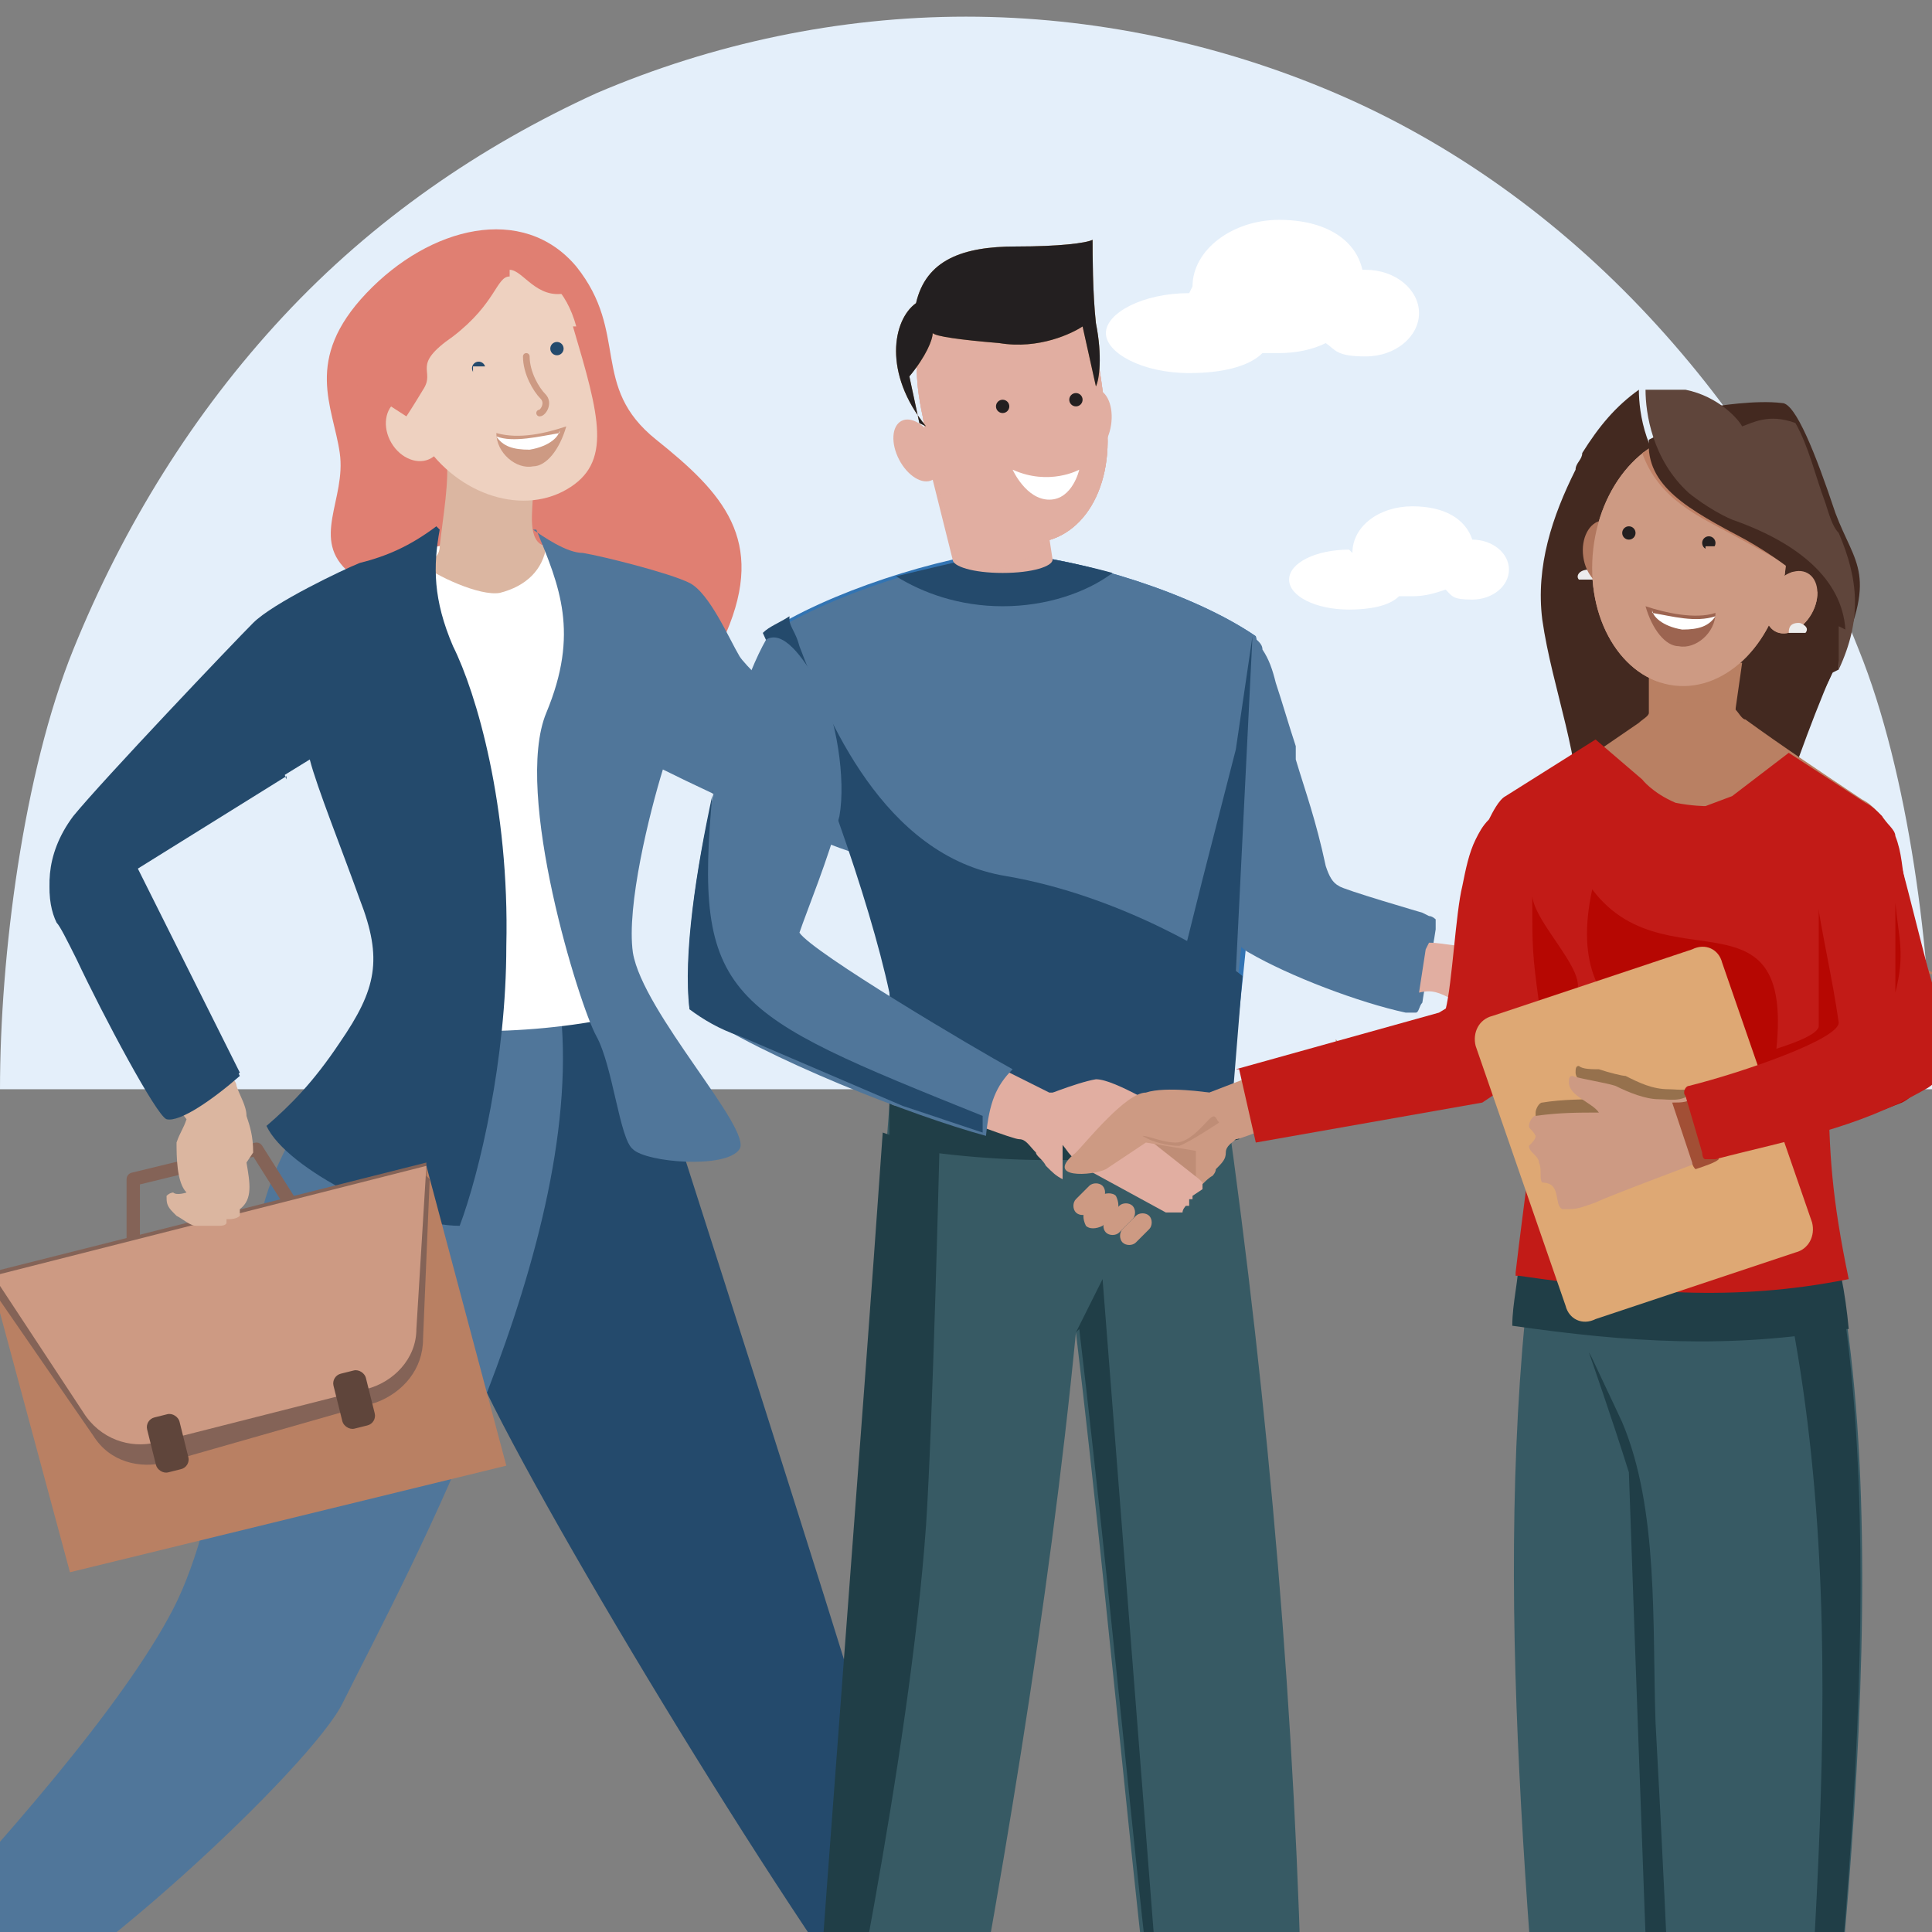<?xml version="1.0" encoding="UTF-8"?>
<svg id="Layer_1" xmlns="http://www.w3.org/2000/svg" width="58" height="58" version="1.1" viewBox="0 0 58 58">
  <rect x="0" y="0" width="58" height="58" fill="#808080" stroke="none"/>
  <!-- Generator: Adobe Illustrator 29.1.0, SVG Export Plug-In . SVG Version: 2.1.0 Build 142)  -->
  <defs>
    <style>
      .st0 {
        fill: #5f453b;
      }

      .st1, .st2, .st3, .st4, .st5, .st6, .st7 {
        fill-rule: evenodd;
      }

      .st1, .st8 {
        fill: #cd9a83;
      }

      .st2, .st9 {
        fill: #e1aea1;
      }

      .st10 {
        fill: #203e47;
      }

      .st11 {
        fill: #b60702;
      }

      .st12 {
        fill: #3274b3;
      }

      .st13 {
        fill: #dbb6a0;
      }

      .st14, .st3 {
        fill: #fff;
      }

      .st15, .st16, .st17, .st18, .st19, .st20 {
        fill: none;
      }

      .st16 {
        stroke: #9c6450;
      }

      .st16, .st17, .st19, .st20 {
        stroke-linecap: round;
      }

      .st16, .st20 {
        stroke-width: 0px;
      }

      .st17 {
        stroke: #cd9a83;
        stroke-width: .2px;
      }

      .st21 {
        fill: #bf8d76;
      }

      .st22 {
        fill: #bb8754;
      }

      .st23 {
        fill: #dbb6a1;
      }

      .st24 {
        fill: #231f20;
      }

      .st25 {
        fill: #e4effa;
      }

      .st26 {
        fill: #375a64;
      }

      .st18 {
        stroke: #846357;
        stroke-linejoin: round;
        stroke-width: .4px;
      }

      .st27 {
        fill: #eed1c0;
      }

      .st28 {
        fill: #50769a;
      }

      .st29, .st7 {
        fill: #b98063;
      }

      .st30 {
        fill: #c21b17;
      }

      .st4 {
        fill: #a24f35;
      }

      .st19 {
        stroke: #c28373;
        stroke-width: 0px;
      }

      .st5 {
        fill: #96714d;
      }

      .st31 {
        fill: #e07f72;
      }

      .st6 {
        fill: #846357;
      }

      .st32 {
        fill: #9c6450;
      }

      .st33 {
        fill: #244a6c;
      }

      .st34 {
        fill: #385b66;
      }

      .st35 {
        fill: #ececec;
      }

      .st36 {
        fill: #f7f8f8;
      }

      .st20 {
        stroke: #975f45;
      }

      .st37 {
        fill: #432920;
      }

      .st38 {
        fill: #dea874;
      }

      .st39 {
        fill: #c08166;
      }

      .st40 {
        fill: #b1775e;
      }

      .st41 {
        opacity: .5;
      }

      .st42 {
        opacity: .8;
      }
    </style>
  </defs>
  <path class="st25" d="M0,32.7c0-4,.7-9.5,2.2-13.2,1.5-3.7,3.6-7.1,6.3-10,2.7-2.9,5.9-5.1,9.4-6.7,3.5-1.5,7.3-2.3,11.1-2.3,3.8,0,7.6.8,11.1,2.3,3.5,1.5,6.7,3.8,9.4,6.7,2.7,2.9,4.8,6.2,6.3,10,1.5,3.7,2.2,9.2,2.2,13.2H0Z"/>
  <g>
    <path class="st34" d="M-5,61.2l2.1-2.4,1.2,1.4-2.6,1.9-.6-.8Z"/>
    <path class="st24" d="M-1.2,63.7c-.4-.7,0-1.4.5-3.4-.2-.2-1.8-1.4-2.2-1.7,0,0-.7.7-.7.8,0,0,.2.4.2,1,0,2.4.4,3.7,1.5,4.1,1.1.4,1.2-.2.7-.9Z"/>
    <path class="st34" d="M26.8,62.8l-.8-2.8h1.6c0,0,0,2.8,0,2.8h-.9Z"/>
    <path class="st24" d="M30.7,61.6c-.7,0-1.1-.7-2.3-2.2-.3,0-2,.5-2.4.6,0,0,.2.9.3.9,0,0,.4,0,.8.4,1.7,1.3,3,1.7,3.9,1.2.8-.5.4-.9-.3-1Z"/>
    <path class="st31" d="M10.4,17.2l2.7-.2c1-.2,2.5-1.2,2.6-.9,0,.3.4.6.7.5.1,0,.6-.1.8.2.3.4,2.2.5,2.9.7.6.2,1.4,1.1,1.7,1.5,1.2-2.8-.1-4.2-2.1-5.8s-.8-3.2-2.4-5.2c-1.6-1.9-4.4-1.2-6.3.8-1.9,2-1,3.4-.8,4.8.2,1.4-.9,2.6.3,3.6Z"/>
    <path class="st33" d="M18.9,29.6c1.9,5.9,6,18.7,7.2,22.7,1.2,4,2.1,6.6,2.3,7-.4.4-1.7,1.1-2.5,1.1-4.2-5.9-11.5-18.2-12-20.3-.4-1.7-.2-2.8,0-3.1l2.9-6.9,2.1-.5Z"/>
    <path class="st28" d="M11.5,29.8c.9.2,1.7.8,5.3.3.9,7.1-4.5,17-6.5,21-.9,1.9-8.3,8.8-11.1,9.7-.9-.6-2-1.6-2.3-2.1,3.1-3.3,6.8-7.5,8.3-10.4,1.5-2.9,2-8.5,2.6-11.6.4-2.5,3-5.6,3.7-6.9Z"/>
    <path class="st14" d="M12.5,16.6c.9-.4,3-.5,3.9-.2.7.2,2.9.9,3.9,1.3l-1.7,10.5.8,2.1c-2.3.7-6.1.9-8.1.3.4-1.4.9-2.4,0-4.9-.8-2.5-2.5-4.6-2.8-5.8-.3-1.2.3-1.4.7-1.6.5-.2,2.1-1.2,3.3-1.7Z"/>
    <path class="st23" d="M16,14.8c0,.5-.2,1.5.4,1.6-.1.7-.6,1.2-1.4,1.4-.6.1-1.9-.5-2.4-.9,0,0,.6,0,.6-.5.1-.9.3-2,.2-2.7l2.6,1.1Z"/>
    <path class="st27" d="M17.2,9.8c.8,2.7,1.2,4.1-.2,4.9-1.4.8-3.4.1-4.4-1.6-1-1.7-.7-3.8.7-4.7,1.4-.8,3.4-.8,4,1.4Z"/>
    <path class="st17" d="M15.8,10.7c0,.5.3,1,.5,1.2.2.2,0,.5-.1.5"/>
    <path class="st8" d="M17,12.8c-.6.2-1.4.4-2.1.2,0,.6.6,1.1,1.1,1,.4,0,.8-.5,1-1.2Z"/>
    <path class="st3" d="M16.8,12.9c0,.2-.3.5-.9.6-.5,0-.8-.1-1-.4,0,0,0,0,0,0,.5.2,1.3,0,1.9-.1Z"/>
    <ellipse class="st33" cx="14.4" cy="11" rx=".2" ry=".2" transform="translate(-.9 1.3) rotate(-4.8)"/>
    <path class="st27" d="M14.2,11.1c0,0,0,.1,0,.2,0,0,.1,0,.2,0,0,0,.1,0,.2-.1,0,0,0-.1,0-.2h-.2s-.2,0-.2,0Z"/>
    <ellipse class="st33" cx="16.7" cy="10.5" rx=".2" ry=".2" transform="translate(-.8 1.4) rotate(-4.8)"/>
    <path class="st27" d="M17,10.5s0,0,0,0c0,0,0,0,0,0,0,0,0,0,0,0,0,0,0,0,0,0,0,0,0,0,0,0,0,0,0,0,0,0,0,0,0,0,0,0,0,0,0,0,0,0h.2c0,0,.2,0,.2,0Z"/>
    <ellipse class="st27" cx="12.4" cy="12.9" rx=".8" ry="1" transform="translate(-4.8 8.1) rotate(-30.6)"/>
    <path class="st31" d="M15.3,8.1c.4,0,.8.9,1.7.7l-1.5-1.5-1.9.2-2,1.2-1.1,2.7,1.7,1.1c0,0,.2-.3.5-.8.4-.6-.4-.7.9-1.6,1.3-1,1.3-1.8,1.7-1.8Z"/>
    <path class="st33" d="M13.2,15.9c-.2,1.1-.2,2.1.4,3.5h0c.7,1.4,1.7,4.8,1.6,9,0,3.4-.8,6.8-1.4,8.4-1.8,0-5.2-1.7-5.8-3,.7-.6,1.4-1.3,2.2-2.5,1.1-1.6,1.3-2.5.6-4.3-.5-1.4-1.3-3.4-1.5-4.2l-5.2,3.2,3.1,6.2c-.8.7-1.8,1.4-2.2,1.3-.4-.1-3-5.4-3.3-6-.3-.6-.4-1.8.5-3,.9-1.1,4.8-5.2,5.4-5.8.6-.6,2.7-1.6,3.2-1.8.8-.2,1.5-.5,2.3-1.1Z"/>
    <path class="st18" d="M6.7,38.3l2.2-1.9-1.2-1.9-3.7.9v2.2c-.1,0,2.7.6,2.7.6Z"/>
    <polygon class="st29" points="-.3 38.3 12.8 35 15.2 44 2.1 47.2 -.3 38.3"/>
    <path class="st6" d="M12.9,35.4l-.2,4.8c0,.9-.6,1.6-1.4,1.9l-6.3,1.8c-.8.2-1.7,0-2.2-.8L-.1,38.9l-.2-.7,13.1-3.3v.4Z"/>
    <path class="st1" d="M12.8,35l-.3,4.9c0,.9-.7,1.6-1.5,1.8l-6.3,1.6c-.8.2-1.7-.1-2.2-.9l-2.7-4.1,13-3.3Z"/>
    <rect class="st0" x="4.6" y="42.5" width="1" height="1.7" rx=".3" ry=".3" transform="translate(-10.4 2.5) rotate(-14)"/>
    <rect class="st0" x="10.2" y="41.1" width="1" height="1.7" rx=".3" ry=".3" transform="translate(-9.9 3.9) rotate(-14)"/>
    <path class="st13" d="M7.6,34.6c0-.5-.1-.8-.2-1.1,0-.3-.2-.6-.3-.9,0,0,0,0,0,0,0,0,0-.1-.1-.2,0,0,0,0,0,0h0c-.3-.6-.6-1.2-.9-1.8-.8-.4-4.2-4.2-4.2-4.2,0,0,.2,1,.9,2.4.2.4.8,2.2,1.1,2.6.8,1,1,1.3,1.7,2.2-.1.3-.2.4-.3.7,0,.4,0,1.2.3,1.5,0,0-.3.1-.4,0,0,0-.1,0-.2.1,0,0,0,0,0,0,0,.2,0,.3.2.5,0,0,0,0,.1.1.2.1.4.3.6.3,0,0,0,0,0,0,0,0,0,0,0,0,.1,0,.2,0,.3,0,0,0,0,0,0,0,0,0,0,0,.1,0,0,0,0,0,0,0,0,0,.2,0,.3,0,0,0,.2,0,.2-.1,0,0,0,0,0-.1,0,0,.1,0,.1,0,0,0,.2,0,.3-.1,0,0,0-.1,0-.2.4-.3.3-.8.2-1.4h0Z"/>
    <path class="st28" d="M16.1,15.9c.7,1.7,1.3,3.1.3,5.5-1,2.4,1,8.8,1.5,9.7s.7,3.1,1.1,3.4c.4.4,2.8.6,3.2,0,.4-.6-2.9-4.1-3.2-5.9-.2-1.4.5-4.2.9-5.5,1.6.8,5.1,2.4,6.1,2.6,1.2.2,2.1-.3,3.5-.8,1.4-.5,2.8-1,3.1-1.1.3,0-.1-1.3-.4-2-1.7.4-5.2,1.3-5.8,1.3-.7,0-3.9-2.9-4.2-3.4-.3-.5-.9-1.9-1.5-2.2-.6-.3-2.6-.8-3.2-.9-.5,0-1.2-.5-1.5-.7Z"/>
    <path class="st33" d="M8.6,23.3l-4.5,2.8,3.1,6.2c-.8.7-1.8,1.4-2.2,1.3-.3-.1-1.9-3.1-2.7-4.8-.3-.6-.5-1-.6-1.1-.3-.6-.4-1.8.5-3,.7-.8,2.8-3.1,4.2-4.6.9.8,1.7,1.9,2.2,3.3Z"/>
  </g>
  <path class="st14" d="M35.8,8.6h0c0-1.1,1.2-2,2.6-2s2.3.6,2.5,1.5c0,0,0,0,.1,0,.9,0,1.6.6,1.6,1.3s-.7,1.3-1.6,1.3-.9-.2-1.2-.4c-.4.2-.9.3-1.4.3s-.3,0-.5,0c-.4.4-1.2.6-2.2.6-1.4,0-2.5-.6-2.5-1.2s1.1-1.2,2.5-1.2h0Z"/>
  <path class="st14" d="M40.6,16.6h0c0-.8.8-1.4,1.8-1.4s1.6.4,1.8,1c0,0,0,0,0,0,.6,0,1.1.4,1.1.9s-.5.9-1.1.9-.6-.1-.8-.3c-.3.1-.6.2-1,.2s-.2,0-.4,0c-.3.3-.9.4-1.5.4-1,0-1.8-.4-1.8-.9s.8-.9,1.8-.9h0Z"/>
  <g>
    <path class="st26" d="M50.4,37.6c1.2,9.9-.8,22.4-.4,32.2h0c-.7.2-2.6,0-3.2-.2-.8-11.3-2.1-21.7-.8-32h4.6Z"/>
    <path class="st10" d="M50.4,56l-.9-10.3c.4-1.8-1.8-5.1-1.8-5.1,0,0,.7,2,1.2,3.6,0,0,.9,25.8,1,25.7h0c-.2-4.3.1-9.1.4-13.9Z"/>
    <path class="st26" d="M54.9,36.8c2.3,9.5.1,25.6-1.1,35.3-1.3.4-1.9.2-3.2-.2-.3-7.3-.5-12.9-.9-20.2-.1-2.9.1-6.4-1-9-.5-1.1-2.8-5.8-2.4-5.6.4.2,8.6-.3,8.6-.3Z"/>
    <path class="st10" d="M55.5,39.9c-.1-1.1-.3-2.1-.6-3,0,0-8.3.5-8.7.3,0,0,0,.2,0,.5h-.6c0,.7-.2,1.4-.2,2.1,3.5.5,6.5.7,10,.1Z"/>
    <path class="st10" d="M53.8,72.2c1.1-8.8,2.9-22.9,1.6-32.5-.5-.2-1.1-.3-1.6,0h0c2,10.7.1,21.6,0,32.5h0Z"/>
    <path class="st36" d="M63,26.1c.1-.1.1-.3,0-.4-.1-.1-.3-.1-.4,0-.1.1-.1.3,0,.4.1.1.3.1.4,0Z"/>
    <path class="st37" d="M55.2,20.1c0-.3.1-.7,0-1.3,0-1.4-1.4-2.6-3.4-3.3-.6-.2-1-.5-1.3-.8h0c-1.1-.9-1.3-2.3-1.3-3-.7.5-1.2,1.1-1.7,1.9,0,.2-.2.3-.2.5-.7,1.4-1.2,2.9-1,4.5.3,2.1,1.2,4.2,1.1,6.3.2,0,.4.1.5.2,1.5.4,3.6.5,5.2.2.6-1.7,1.2-3.5,1.9-5.1h0Z"/>
    <path class="st12" d="M30.3,16.6c2.2.2,5.5,1.2,7.4,2.5.4,1.8,0,7.3-.8,13.9h-9.2c-.1-.7-.5-1-.9-3.2-.6-2.8-2.2-7.3-3.8-10.8,1.8-1.2,5.2-2.3,7.4-2.5Z"/>
    <path class="st28" d="M30.3,16.6c2.2.2,5.5,1.2,7.4,2.5.4,1.8-.3,8.5-1.1,15.2l-8.9-1.4c-.1-.5-.5-.8-.9-3-.6-2.8-2.2-7.3-3.8-10.8,1.8-1.2,5.2-2.3,7.4-2.5Z"/>
    <path class="st33" d="M23.7,18.6c0,.2.2.4.3.8.8,2.1,2.5,6.3,6.2,6.9,3.5.6,6.5,2.5,7.1,3l-.3,3.7-9.7,2c0-.3-.6-4.9-.6-5.2-.6-2.8-2.2-7.3-3.8-10.8.2-.2.5-.3.8-.5Z"/>
    <path class="st33" d="M26.9,17.3c.8.5,1.9.9,3.2.9s2.5-.4,3.3-1c-1.1-.3-2.2-.5-3.1-.6-1,.1-2.1.4-3.4.7Z"/>
    <path class="st2" d="M27.7,12.9l3.5,1.3.4,2.6s0,0,0,0c0,.2-.6.4-1.5.4s-1.5-.2-1.5-.4c0,0,0,0,0,0h0l-1-4Z"/>
    <g class="st42">
      <path class="st2" d="M31.5,15.8l-.2-1.5-3.5-1.3.9,3.8c.3.2.7.3,1,.3.8,0,1.4-.4,1.8-1.1Z"/>
    </g>
    <ellipse class="st9" cx="32.8" cy="12.7" rx="1" ry=".6" transform="translate(15.3 43.2) rotate(-81.4)"/>
    <path class="st9" d="M27.7,12.5c.4,2.6,1.6,3.8,3.2,3.8s2.6-1.7,2.3-3.8c-.4-3.3-.6-3.9-3.2-3.8-2.3.2-2.8,1.5-2.3,3.8Z"/>
    <path class="st9" d="M27.7,12.5c.4,2.6,1.6,3.8,3.2,3.8s2.6-1.7,2.3-3.8c-.4-3.3-.6-3.9-3.2-3.8-2.3.2-2.8,1.5-2.3,3.8Z"/>
    <path class="st9" d="M27.7,12.5c.4,2.6,1.6,3.8,3.2,3.8s2.6-1.7,2.3-3.8c-.4-3.3-.6-3.9-3.2-3.8-2.3.2-2.8,1.5-2.3,3.8Z"/>
    <path class="st14" d="M30.4,14.1c1.1.5,2,0,2,0,0,0-.2.9-.9.9s-1.1-.9-1.1-.9Z"/>
    <path class="st19" d="M31.5,12c.3.8.5,1.3.5,1.5s-.2.3-.5.3"/>
    <circle class="st24" cx="32.3" cy="12" r=".2"/>
    <circle class="st24" cx="30.1" cy="12.2" r=".2"/>
    <path class="st22" d="M27.8,12.8c-1.3-1.6-1-3.2-.3-3.7.3-1.3,1.4-1.7,3-1.7,1.3,0,2.1-.1,2.3-.2,0,.4,0,1.6.1,2.5.2,1,.1,1.7,0,1.9l-.4-1.8c-.3.2-1.3.7-2.5.5-1.2-.1-1.9-.2-2-.3,0,.2-.2.7-.7,1.3l.3,1.4Z"/>
    <path class="st24" d="M27.8,12.8c-1.3-1.6-1-3.2-.3-3.7.3-1.3,1.4-1.7,3-1.7,1.3,0,2.1-.1,2.3-.2,0,.4,0,1.6.1,2.5.2,1,.1,1.7,0,1.9l-.4-1.8c-.3.2-1.3.7-2.5.5-1.2-.1-1.9-.2-2-.3,0,.2-.2.7-.7,1.3l.3,1.4Z"/>
    <ellipse class="st9" cx="27.5" cy="13.5" rx=".6" ry="1" transform="translate(-3.1 14.3) rotate(-27.6)"/>
    <path class="st26" d="M37,32.9c-.1,0-.3.2-.5.2-3.1.9-6.4.8-9.5.2-.1,0-.2,0-.3-.1-.8,10.3-1.5,20.5-2.3,30.8,0,.3-.2.7,0,1,.9.9,2.7,1,4,.3,1.6-8.3,3.1-17.1,3.9-25.3,1.1,9.2,2.2,22.1,2.6,22.8.2.3.6,0,.9,0l2.1-.3c.3,0,.7-.1.9-.3.3-.3.4-.8.3-1.2-.2-9.4-1-18.7-2.3-27.9Z"/>
    <path class="st10" d="M37.2,34.2c0-.5-.1-.9-.2-1.4-.1,0-.3.2-.5.2-3.1.9-6.4.8-9.5.2-.1,0-.2,0-.3-.1v1.3c3.4.6,7.1.6,10.5-.2Z"/>
    <path class="st10" d="M32.4,39.9c1.1,9.2,2.2,22.1,2.6,22.8l-1.9-24.3-.8,1.6Z"/>
    <path class="st10" d="M24.3,63.9c0,0,0,.2,0,.3v.7c.2,0,.3.2.4.2.5-2.5,2.6-12.3,3.1-19.3.2-3,.4-11.2.4-11.2l-1.7-.6c-.7,10-1.5,19.9-2.2,29.9Z"/>
    <path class="st21" d="M36.3,33.9l-.3,1.6-1.3.5-1.3-1.3v-.9c0,0,1.8-.5,1.8-.5l1,.6Z"/>
    <path class="st1" d="M40.2,31.3l-3.9,1.5s-.1,0-.4,0v2.9c.1,0,.3-.3.5-.4,0,0,.1-.1.1-.2.2-.2.3-.3.3-.5,0-.2.2-.3.3-.4.2,0,1.8-.7,3-1.1v-1.9Z"/>
    <path class="st9" d="M31.1,33s1.2-.5,1.8-.6c.6,0,2.1,1,2.5,1.1,1.2.5-.3.8-.7.7l-1.4-.5-1.7.8-.5-1.6"/>
    <path class="st9" d="M34.1,33.9l1.9,1.5s0,0,.1.1c0,0,0,.1,0,.2h0s0,0,0,0c0,0,0,0,0,0l-.3.2s0,0,0,0,0,0,0,0h0c0,0,0,0,0,.1,0,0,0,0,0,0h-.1c0,0,0,0,0,.1,0,0,0,0,0,0h0s0,0,0,.1c0,0,0,0-.1,0,0,0,0,0,0,0h0c0,0-.1.1-.1.2,0,0,0,0,0,0,0,0,0,0,0,0h-.2c-.1,0-.2,0-.3,0l-2.2-1.2c-.3-.2-.6-.4-.8-.7l-.7-.9s0,0,0,0c0,0,0,0,0,0,0,0,0,0,0,0,0,0,0,0,0,0l3.5-.3s0,0,0,0h0Z"/>
    <path class="st2" d="M27.7,33.2c1.2.4,2.7,1,2.9,1,.2,0,.3.2.5.4,0,.1.2.2.3.4.2.2.3.3.5.4v-2.6c-.2,0-.4,0-.4,0l-3.8-1.9v2.3Z"/>
    <path class="st8" d="M36.3,32.8s-1.3-.2-1.9,0c-.6,0-1.8,1.5-2.1,1.8-1,.8.5.7.9.5l1.2-.8,1.8.3v-1.7"/>
    <path class="st8" d="M33.1,36c.1-.1.1-.3,0-.4-.1-.1-.3-.1-.4,0l-.4.4c-.1.1-.1.3,0,.4.1.1.3.1.4,0l.4-.4Z"/>
    <path class="st8" d="M34,36.6c.1-.1.1-.3,0-.4-.1-.1-.3-.1-.4,0l-.4.4c-.1.1-.1.3,0,.4s.3.1.4,0l.4-.4Z"/>
    <path class="st21" d="M35.4,34.4c-.3,0-.8-.1-1.1-.3.2,0,.6.2,1,.2s.8-.5,1-.7.2,0,.3.1c0,0-.9.6-1.2.7Z"/>
    <path class="st8" d="M34.5,36.9c.1-.1.1-.3,0-.4-.1-.1-.3-.1-.4,0l-.4.4c-.1.1-.1.3,0,.4s.3.1.4,0l.4-.4Z"/>
    <path class="st8" d="M33.5,35.9h0c-.1-.1-.3-.1-.5,0l-.4.4c-.1.1-.1.3,0,.5h0c.1.1.3.1.5,0l.4-.4c.1-.1.1-.3,0-.5Z"/>
    <path class="st28" d="M20.7,30.3c-.3-3,1.1-9,2.3-11.1.5-.3,1.1.5,1.6,1.4.5.9.8,2.8.6,3.9-.3,1.2-1,2.9-1.2,3.5.4.6,5.3,3.5,6.4,4.1-.5.5-.7,1-.8,2-2.2-.6-6.6-2.3-8.8-3.8Z"/>
    <path class="st33" d="M21.4,23.8c-.5,2.3-.9,4.9-.7,6.5.4.3.9.6,1.5.8l4.9,2.1c.9.3,1.8.6,2.4.8,0-.2,0-.3,0-.5,0,0,0,0,0,0-7.7-3.1-8.7-3.5-8.1-9.8h0Z"/>
    <path class="st28" d="M42.7,27.4s-2.4-.7-2.5-.8c-.2-.1-.3-.3-.4-.6-.3-1.4-.6-2.2-.9-3.2h0c0-.1,0-.2,0-.4,0,0,0,0,0,0-.2-.6-.4-1.3-.6-1.9-.1-.4-.2-.7-.4-1,0-.2-.2-.3-.4-.5-.1-.1-.3-.2-.5-.3l-.4-.2v2.5c-.2-.1-.4-.2-.5-.2-1.8,2.9.4,7.3,1.4,7.8,1.2.7,3.3,1.5,4.7,1.8,0,0,.2,0,.3,0,.1,0,.1-.2.2-.3.1-.7.3-1.5.4-2.2,0,0,0-.2,0-.3,0,0-.1-.1-.2-.1Z"/>
    <path class="st33" d="M37.1,29.2l.5-10.1-.5,3.4-1,3.9-.5,2,1.5.9Z"/>
    <path class="st9" d="M42.9,28.3c.5,0,1,.2,1.3,0,.2-.1.3-.3.5-.5.5-.4,1.2-.4,1.9-.4.3,0,.7.3.2.5-.3.1-.7.2-1.1.3.5,0,2,.5,2.5.6.4.1.2.5,0,.5-.5,0-1.2,0-1.7-.1.5.1,1,.3,1.5.5,0,0,.2,0,.2.1,0,0,0,.2-.1.3-.1,0-.2,0-.3,0l-1.4-.3h0c.4,0,.7.2,1.1.4.4.2,0,.3,0,.3-.4,0-.6,0-1,0h-.5c.4,0,.4,0,.7.1.3.1.2.3-.2.3-.9,0-1.6-.2-2.4-.6-.2,0-.3-.2-.5-.3-.4-.2-.6-.3-1-.2l.2-1.3Z"/>
    <path class="st35" d="M47.7,17.1c-.3,0-.4.2-.3.3,0,0,.2,0,.4,0,0,0,.1,0,.2,0,.1,0,.2-.1,0-.2,0,0-.2-.1-.3-.1Z"/>
    <path class="st35" d="M53.4,17.1c-.2,0-.2.2-.2.3,0,0,.1,0,.2,0,0,0,0,0,.1,0,0,0,0-.1,0-.2,0,0,0-.1-.2-.1Z"/>
    <path class="st30" d="M45.6,27c1.1,3.8.4,6.9-.1,11.2,0,0,0,0,0,.1,0,0,0,0,.1,0,3.5.5,6.4.8,9.9.1,0,0,0,0,0,0,0,0,0,0,0,0,0,0,0,0,0,0,0,0,0,0,0,0-.5-2.4-.6-3.8-.6-5.8,0-2,0-3.9.3-5.8"/>
    <path class="st29" d="M57.8,29.1c-.2-.9-.4-1.7-.6-2.6-.1-.5-.3-1-.4-1.4,0-.2-.2-.5-.4-.7-.2-.2-.3-.3-.5-.4-1.2-.8-2.4-1.6-3.5-2.4-.1,0-.2-.2-.3-.3,0-.1,0-.3,0-.4,0-.5,0-1,0-1.5-.4.2-.9.4-1.3.4-.5,0-.9-.2-1.3-.4,0,.5,0,1,0,1.6,0,.2,0,.3,0,.4,0,.1-.2.2-.3.3l-3.5,2.4c-.2.1.1.9,0,1.1-.2.2,1.2,0,1.1.2-.2.5-.2,1.3-.4,1.8-.2.9,0-.9-.3,0l12.2,2.1Z"/>
    <path class="st30" d="M57.8,29.1c-.2-.8-.4-1.7-.6-2.5-.1-.5-.1-1-.3-1.5,0-.2-.3-.4-.4-.6-.2-.2-.3-.3-.5-.4l-2.3-1.5-1.7,1.3-.8.3s-.4,0-.9-.1c-.7-.3-1-.7-1-.7l-1.4-1.2-2.7,1.7c-.2.1-.4.5-.5.7-.2.2-.3.4-.4.6-.2.4-.3.9-.4,1.4-.2.8-.3,2.9-.5,3.7l14.5-1.2Z"/>
    <path class="st30" d="M37.1,32.1l6.1-1.7,2.8-1.7.3,1.4-.6,2.2-1.2.8-6.8,1.2-.5-2.2Z"/>
    <path class="st11" d="M46,26.9c.1,1.1,2.9,3.3.2,3.2-.2-1.5-.2-1.6-.2-3.2Z"/>
    <path class="st11" d="M53,33.4c-2.2-2.2-6.2-2.1-5.2-6.7,2.4,3.2,6.9-.9,5.2,6.7Z"/>
    <path class="st11" d="M54.6,27c0,1.5,0,2.4,0,3.8,0,.5-3.1,1.2-4.6,1.5-.1,0-.2.1-.2.3l.4,1.8c0,0,0,.2.1.2,0,0,.2,0,.3,0,2.4-.4,4.3-.6,6.5-1.5.4-.2.5-.5.6-.7,0-.8.1-1.7,0-2.5-.2-1.1-.7-2.1-1-3.4"/>
    <path class="st38" d="M50.8,28.5l-6,2c-.4.1-.6.5-.5.9l2.7,7.8c.1.4.5.6.9.4l6-2c.4-.1.6-.5.5-.9l-2.7-7.8c-.1-.4-.5-.6-.9-.4Z"/>
    <path class="st5" d="M46.5,35.2s0,0,.1,0c0,0,.1,0,.2,0,0,0,.1.2.2.4,0,.1,0,.3.2.4,0,0,.1,0,.2,0,.3,0,.4,0,.7-.2,0,0,0,0,.1,0,.2,0,1-.4,1.8-.7.8-.3,1.6-.6,1.8-.7l-.7-1.9c-.3.3-.7.2-1,.2-.5,0-.9-.2-1.3-.4-.1,0-.5-.1-.8-.2-.2,0-.5,0-.6-.1,0,0,0,0,0,0-.1,0-.1.1-.1.2,0,.2.3.4.5.5.2.1.3.2.4.3h0c-.6,0-1.3,0-1.9.1-.1,0-.2.2-.2.3,0,0,0,0,0,.1,0,0,0,0,0,.2,0,0,0,.1,0,.2l.2.5s0,0,0,0c0,0,0,.2,0,.3v.4Z"/>
    <path class="st8" d="M50.8,32.8c-.3.3-.7.2-1,.2-.4,0-.9-.2-1.3-.4-.3-.1-1-.2-1.3-.3,0,0,0,0,0,0-.1,0-.1.1-.1.2,0,.4.7.6.9.9h0c-.6,0-1.2,0-1.9.1-.1,0-.2.2-.2.3,0,.1.1.1.2.3,0,.1-.1.2-.2.3,0,.2.3.3.3.5.1.2,0,.5.1.6,0,0,.2,0,.3.1.2.2.1.6.3.7,0,0,.1,0,.2,0,.3,0,.5-.1.8-.2.4-.2,3.1-1.2,3.6-1.4l-.7-2Z"/>
    <path class="st4" d="M50.9,35.1c.3-.1.6-.2.7-.3l-.7-1.9c-.2.2-.4.2-.7.2,0,0,0,0,0,0l.6,1.8c0,0,0,.1.1.2Z"/>
    <path class="st30" d="M54.5,26.7c.2,1.4.5,2.6.7,4,0,.5-2.9,1.5-4.5,1.9-.1,0-.2.2-.1.3l.5,1.7c0,0,0,.2.1.2,0,0,.2,0,.3,0,2.3-.6,4.2-.9,6.3-2.1.4-.2.5-.6.5-.7,0-.8,0-1.7-.3-2.5-.3-1-.8-3.2-1.2-4.5"/>
    <path class="st11" d="M56.9,27.1c.1,1.1.3,1.5,0,2.7,0-1.4,0-1.2,0-2.7Z"/>
    <ellipse class="st8" cx="50.8" cy="16.8" rx="3.8" ry="2.9" transform="translate(28.1 65.3) rotate(-83.3)"/>
    <ellipse class="st8" cx="53.7" cy="18" rx="1" ry=".7" transform="translate(11.8 56.1) rotate(-60.7)"/>
    <path class="st20" d="M49.4,16c0,.5-.2,1-.3,1.2s0,.5.1.5"/>
    <path class="st7" d="M50,19.6l2.3.3-.4,2.8h0c0,.2-.6.3-1.2.2-.6,0-1.1-.3-1.1-.5,0,0,0,0,0,0l.4-2.7Z"/>
    <ellipse class="st40" cx="48.2" cy="16.6" rx=".7" ry="1" transform="translate(-1.8 6.8) rotate(-7.9)"/>
    <g class="st41">
      <path class="st7" d="M52,20.6l.2-1.2-2.3-.3-.2,1.8c.2,0,.4.2.6.2.6,0,1.2,0,1.7-.4Z"/>
    </g>
    <ellipse class="st8" cx="50.8" cy="16.8" rx="3.8" ry="2.9" transform="translate(28.1 65.3) rotate(-83.3)"/>
    <path class="st39" d="M49.3,13.6c.5,1.4,1.7,1.9,2.8,2.5.9.5,1.5.8,1.7,1v-.5c.1,0-4-3.4-4-3.4-.2.2-.3.3-.5.4Z"/>
    <path class="st37" d="M51.5,12.2c0,0,1.2-.2,2-.1.4,0,1,1.5,1.6,3.3.6,1.6,1.3,1.8,0,4.6-1.2,2.8-.2-1.9-.2-1.9,0,0-.9-1-2.5-1.9-1.7-.9-3-1.6-2.9-3"/>
    <path class="st0" d="M55.2,18.8c0,.6,0,1,0,1.3,0,0,0,0,0,0,.7-1.5.6-2.7,0-4.1-.2-.2-.3-.6-.4-.9-.3-.8-.5-1.7-.9-2.4,0,0,0,0,0,0-.8-.3-1.3,0-1.6.1-.1-.2-.7-.9-1.7-1.1,0,0-.2,0-.3,0-.2,0-.4,0-.6,0,0,0-.2,0-.3,0,0,0,0,0,0,0,0,.7.2,2.1,1.3,3.1,0,0,.6.5,1.3.8,2,.7,3.3,1.8,3.4,3.3h0Z"/>
    <ellipse class="st8" cx="53.7" cy="18" rx="1" ry=".7" transform="translate(11.8 56.1) rotate(-60.7)"/>
    <path class="st35" d="M54,18.7c-.3,0-.3.2-.3.3,0,0,.2,0,.3,0,0,0,.1,0,.2,0,0,0,.1-.1,0-.2,0,0-.1-.1-.2-.1Z"/>
    <path class="st16" d="M49.8,16.1c0,.5-.3,1-.5,1.2-.2.2,0,.5.1.5"/>
    <path class="st32" d="M49.4,18.2c.6.2,1.5.4,2.1.2,0,.6-.6,1.1-1.1,1-.4,0-.8-.5-1-1.2Z"/>
    <path class="st3" d="M49.6,18.3c0,.2.3.5.9.6.5,0,.8-.1,1-.4,0,0,0,0,0,0-.6.2-1.3,0-1.9-.1Z"/>
    <ellipse class="st24" cx="51.3" cy="16.3" rx=".2" ry=".2"/>
    <path class="st8" d="M51.6,16.4c0,0,0,.1,0,.2,0,0-.1,0-.2,0,0,0-.1,0-.2,0,0,0,0-.1,0-.2h.2s.2,0,.2,0Z"/>
    <ellipse class="st24" cx="48.9" cy="16" rx=".2" ry=".2"/>
    <path class="st8" d="M48.6,16s0,0,0,0c0,0,0,0,0,0,0,0,0,0,0,0,0,0,0,0,0,0,0,0,0,0,0,0,0,0,0,0,0,0,0,0,0,0,0,0s0,0,0,0h-.2s-.2,0-.2,0Z"/>
    <rect class="st15" x="13" y="3.8" width="53.3" height="45.5"/>
  </g>
</svg>